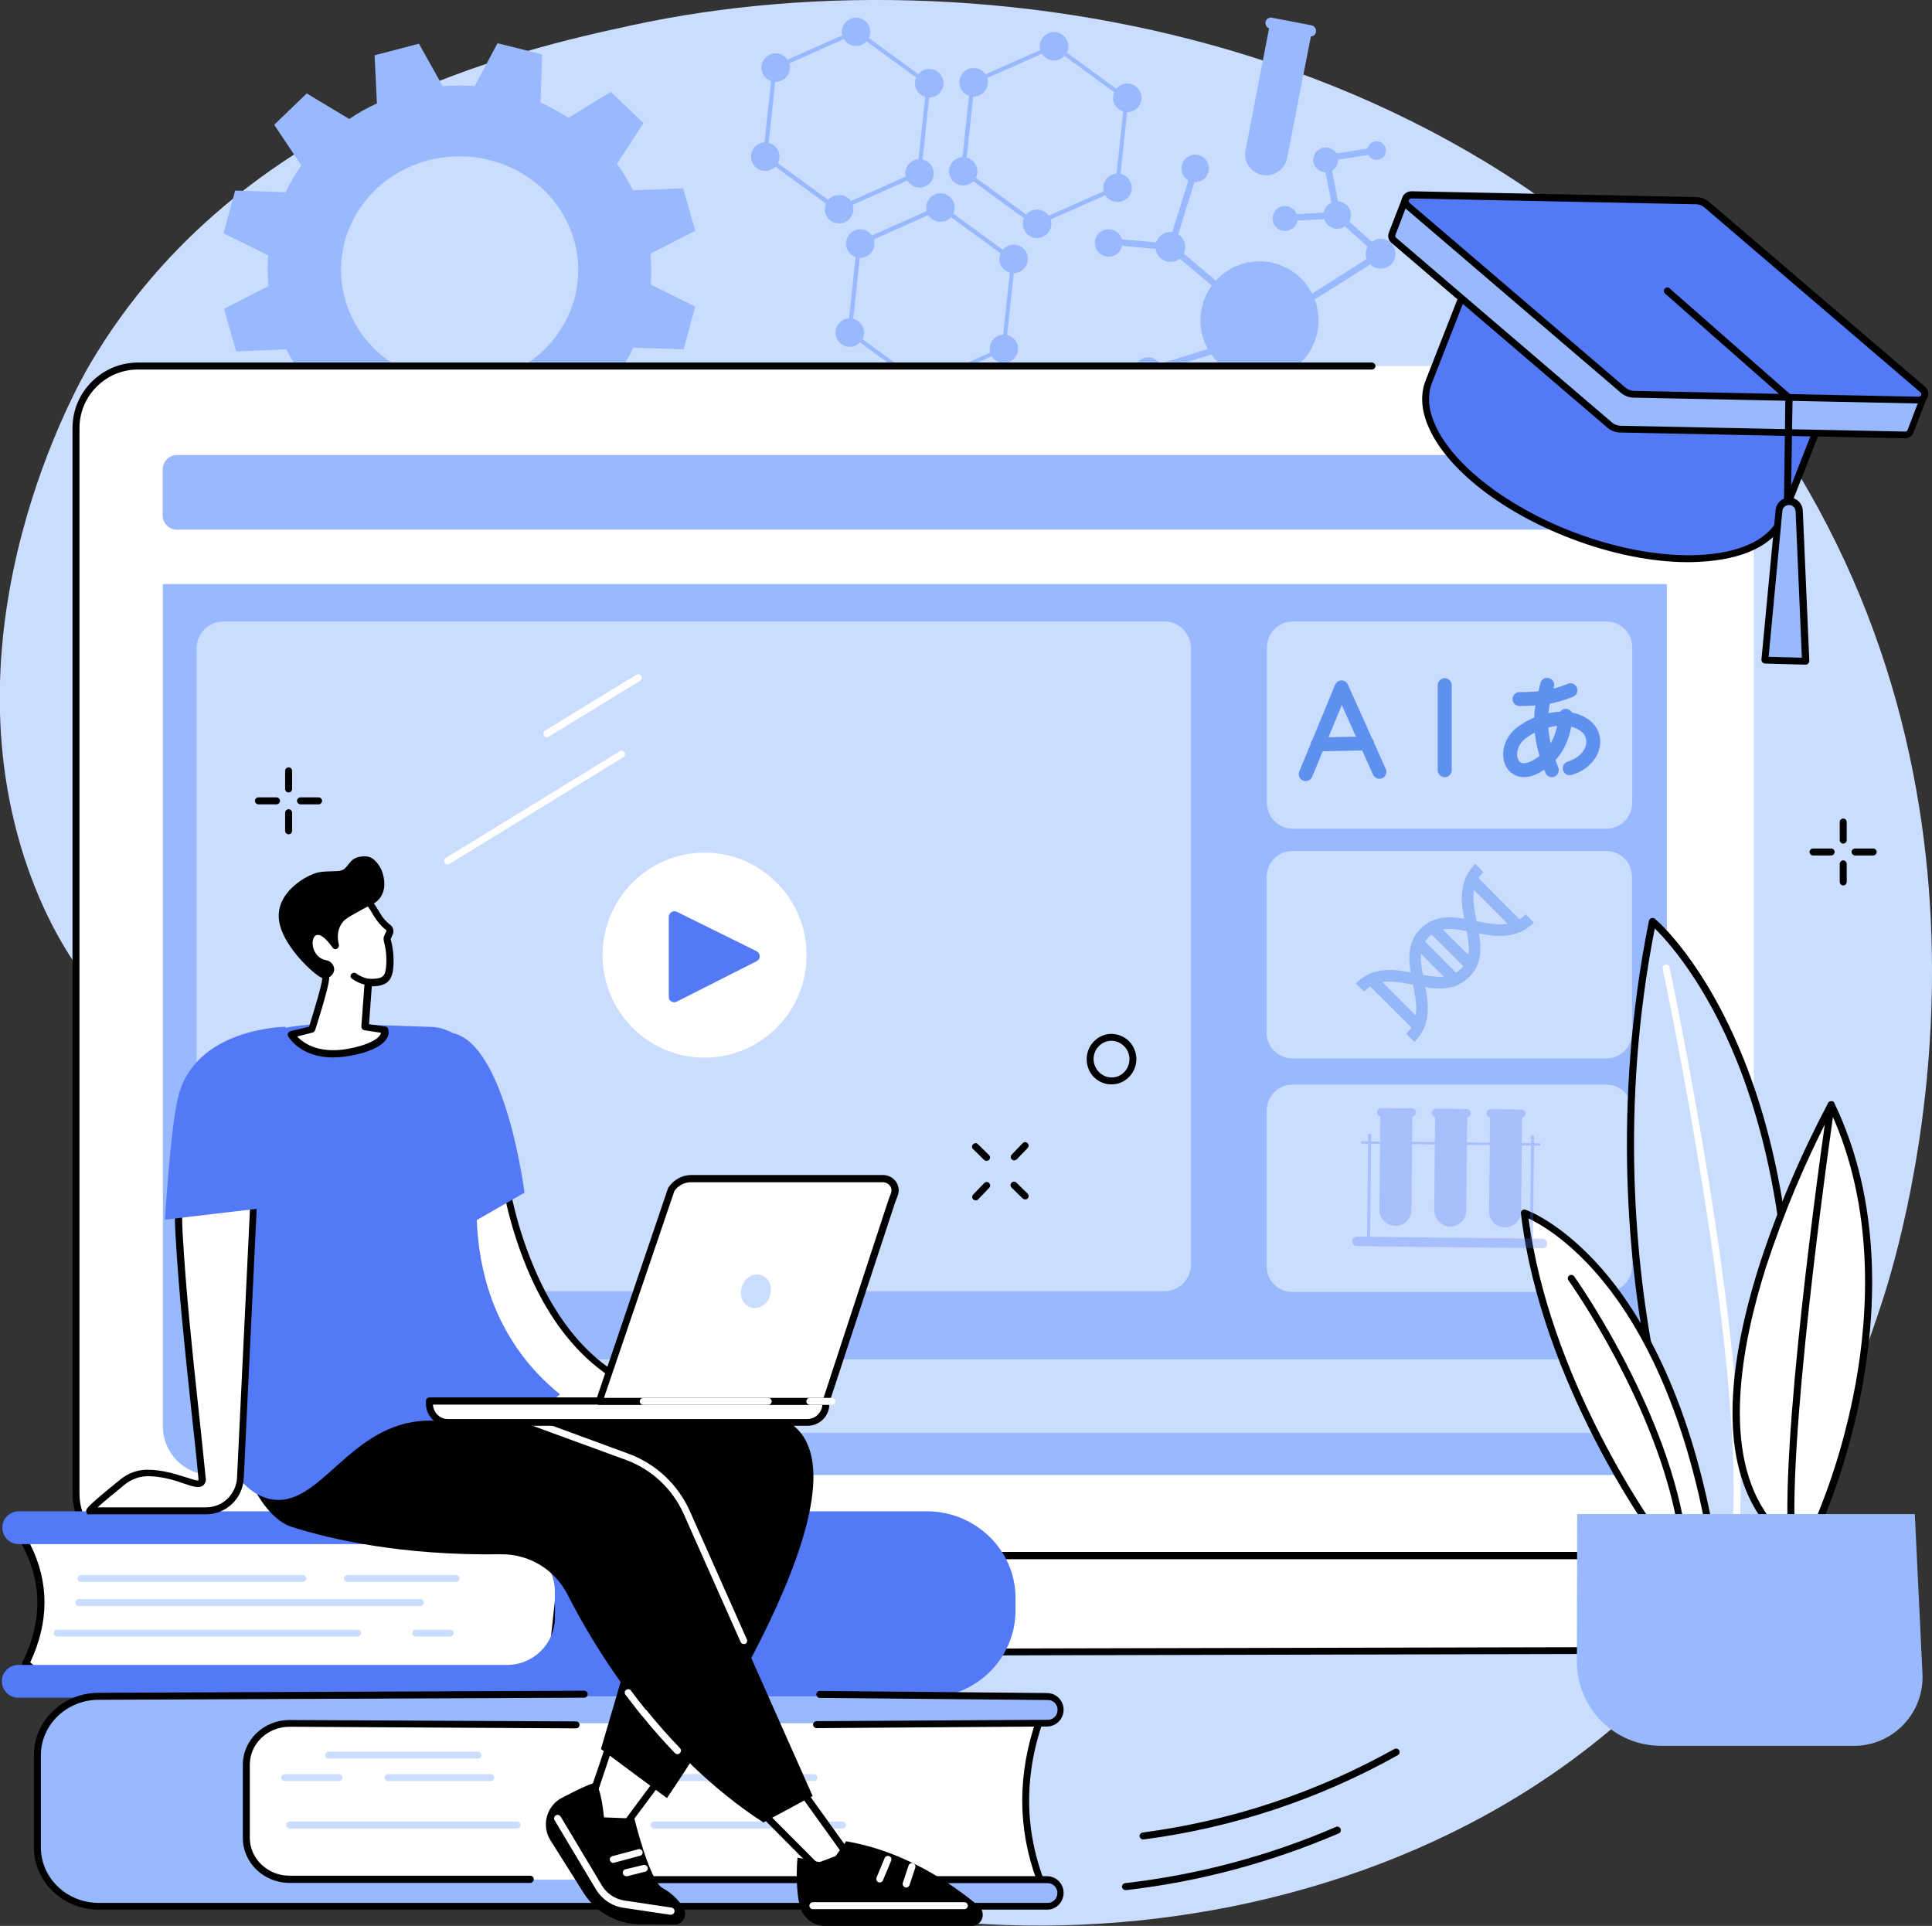 <svg xmlns="http://www.w3.org/2000/svg" xmlns:xlink="http://www.w3.org/1999/xlink" id="&#x56FE;&#x5C42;_1" x="0px" y="0px" viewBox="0 0 831.4 828.7" style="enable-background:new 0 0 831.4 828.7;" xml:space="preserve"><rect x="0" y="0" width="831.4" height="828.7" fill="#333333" stroke="none"/><style type="text/css">	.st0{fill:#CADDFF;}	.st1{fill:#99B9FF;}	.st2{fill:#FFFFFF;}	.st3{fill:#5479F7;}	.st4{opacity:0.8;}	.st5{fill:none;stroke:#437EEB;stroke-width:6;stroke-linecap:round;stroke-linejoin:round;stroke-miterlimit:13.333;}	.st6{fill:none;stroke:#437EEB;stroke-width:6;stroke-linecap:round;stroke-linejoin:round;}	.st7{opacity:0.4;}	.st8{fill:none;stroke:#437EEB;stroke-width:5;stroke-miterlimit:10;}	.st9{opacity:0.3;}</style><g id="&#x56FE;&#x5C42;_2_1_">	<g id="Illustration">		<g id="Online_education_platform">			<path class="st0" d="M39,156.2C103.3,47.5,225.6,20.9,271.8,10.9C428.8-23.2,661.2,17.8,773.4,203C871.8,365.5,817,539.2,809,563    c-13.3,39.9-46.7,135.7-141.2,200.5c-147.2,101-371.5,78.3-448.3-25.9c-36.1-49-6.9-71.5-48.9-158.1    c-56.2-115.9-126-113.1-158.6-205.9C-24.6,268.8,33,166.2,39,156.2z"></path>			<g>				<path class="st1" d="M596.4,109.5L576,91.2L553,92.4c-0.8,0-1.4,0.7-1.3,1.5s0.7,1.4,1.5,1.3L575,94l16.8,15.1l-31.2,19.8     c-0.6,0.4-0.8,1.3-0.4,1.9c0.4,0.6,1.3,0.8,1.9,0.4l0,0L596.4,109.5z"></path>				<path class="st1" d="M576.7,93.3c0.2-0.3,0.3-0.7,0.2-1l-4.5-23.1l20.3-3.1c0.8-0.1,1.3-0.7,1.3-1.5s-0.7-1.3-1.5-1.3     c-0.1,0-0.1,0-0.2,0L569,67l5.1,25.9c0.1,0.8,0.9,1.2,1.6,1.1c0,0,0,0,0,0C576.2,93.9,576.5,93.7,576.7,93.3z"></path>				<path class="st1" d="M525.1,151.1c0.4-0.7,0.2-1.5-0.5-1.9c-0.3-0.2-0.8-0.3-1.1-0.2l-29.8,9.3c-0.7,0.2-1.1,1-0.9,1.7     c0.2,0.7,1,1.1,1.7,0.9l29.8-9.3C524.7,151.6,524.9,151.3,525.1,151.1z"></path>				<path class="st1" d="M527.4,125.8c0.4-0.6,0.3-1.4-0.3-1.8l-22.7-19.1l-27.1-2.4c-0.8,0-1.4,0.6-1.4,1.4c0,0.7,0.5,1.3,1.2,1.4     l26.2,2.3l22,18.5c0.6,0.5,1.4,0.5,1.9-0.1c0,0,0,0,0.1-0.1L527.4,125.8z"></path>				<path class="st1" d="M505,107c0.1-0.1,0.1-0.2,0.2-0.3l10.5-33.8c0.2-0.8-0.3-1.5-1-1.7c-0.7-0.2-1.4,0.2-1.6,0.9l-10.5,33.8     c-0.2,0.7,0.2,1.5,0.9,1.7C504.1,107.8,504.7,107.6,505,107z"></path>									<ellipse transform="matrix(4.993762e-02 -0.999 0.999 4.993762e-02 377.077 672.43)" class="st1" cx="542" cy="138" rx="25.4" ry="25.4"></ellipse>				<path class="st1" d="M595.6,102.9c-3.4-0.8-6.9,1.3-7.7,4.8c-0.8,3.4,1.3,6.9,4.8,7.7c3.4,0.8,6.9-1.3,7.7-4.8     C601.1,107.1,599,103.6,595.6,102.9C595.6,102.9,595.6,102.9,595.6,102.9z"></path>				<path class="st1" d="M505.1,100c-3.4-0.8-6.9,1.3-7.7,4.8c-0.8,3.4,1.3,6.9,4.8,7.7s6.9-1.3,7.7-4.8c0,0,0,0,0,0     C510.6,104.2,508.5,100.8,505.1,100z"></path>				<path class="st1" d="M495.4,153.9c-3.2-0.7-6.4,1.3-7.1,4.4c-0.7,3.2,1.3,6.4,4.4,7.1c3.2,0.7,6.4-1.2,7.1-4.4     C500.6,157.8,498.6,154.6,495.4,153.9C495.5,153.9,495.4,153.9,495.4,153.9z"></path>				<path class="st1" d="M478.4,98.8c-3.2-0.7-6.4,1.3-7.1,4.4c-0.7,3.2,1.3,6.4,4.4,7.1c3.2,0.7,6.4-1.2,7.1-4.4     C483.6,102.7,481.6,99.5,478.4,98.8C478.4,98.8,478.4,98.8,478.4,98.8z"></path>				<path class="st1" d="M515.7,66.7c-3.2-0.7-6.4,1.2-7.1,4.4s1.2,6.4,4.4,7.1s6.4-1.2,7.1-4.4c0,0,0,0,0,0     C520.8,70.6,518.8,67.4,515.7,66.7z"></path>				<path class="st1" d="M576.8,86.8c-3.2-0.7-6.4,1.3-7.1,4.4c-0.7,3.2,1.3,6.4,4.4,7.1c3.2,0.7,6.4-1.2,7.1-4.4     C582,90.7,580,87.6,576.8,86.8C576.9,86.8,576.8,86.8,576.8,86.8z"></path>				<path class="st1" d="M554.2,88.8c-2.9-0.7-5.8,1.1-6.4,4c-0.7,2.9,1.1,5.8,4,6.4c2.9,0.7,5.8-1.1,6.4-4c0,0,0,0,0,0     C558.9,92.4,557.1,89.5,554.2,88.8C554.2,88.8,554.2,88.8,554.2,88.8z"></path>				<path class="st1" d="M571.7,63.6c-2.9-0.7-5.7,1.1-6.4,4c-0.7,2.9,1.1,5.7,4,6.4c2.9,0.7,5.7-1.1,6.4-4     C576.4,67.1,574.6,64.2,571.7,63.6C571.7,63.6,571.7,63.6,571.7,63.6z"></path>				<path class="st1" d="M593.3,60.9c-2.2-0.5-4.3,0.8-4.8,3c-0.5,2.2,0.8,4.3,3,4.8s4.3-0.8,4.8-3c0,0,0,0,0-0.1     C596.8,63.5,595.5,61.4,593.3,60.9z"></path>			</g>			<g>				<path class="st1" d="M368.9,104.1l-4.2,39.3l31.9,23.3l36.1-16l4.2-39.3L405,88.1L368.9,104.1z M431.1,149.5l-34.2,15.2     l-30.3-22.1l4-37.2l34.2-15.2l30.3,22.1L431.1,149.5z"></path>				<path class="st1" d="M363.2,137.5c-3.1,1.4-4.5,5-3.1,8.1c1.4,3.1,5,4.5,8.1,3.1s4.5-5,3.1-8.1c0,0,0,0,0,0     C369.9,137.5,366.2,136.1,363.2,137.5z"></path>				<path class="st1" d="M433.7,105.8c-3.1,1.4-4.5,5-3.1,8.1c1.4,3.1,5,4.5,8.1,3.1c3.1-1.4,4.5-5,3.1-8.1l0,0     C440.4,105.8,436.8,104.4,433.7,105.8C433.7,105.8,433.7,105.8,433.7,105.8z"></path>				<circle class="st1" cx="432" cy="150.1" r="6.1"></circle>				<path class="st1" d="M395,160.1c-3.1,1.4-4.5,5-3.1,8.1c1.4,3.1,5,4.5,8.1,3.1c3.1-1.4,4.5-5,3.1-8.1c0,0,0,0,0,0     C401.7,160.1,398,158.7,395,160.1z"></path>				<path class="st1" d="M367.7,99.2c-3.1,1.4-4.5,5-3.1,8.1c1.4,3.1,5,4.5,8.1,3.1c3.1-1.4,4.5-5,3.1-8.1c0,0,0,0,0,0     C374.3,99.2,370.7,97.8,367.7,99.2z"></path>				<path class="st1" d="M402.2,83.7c-3.1,1.4-4.5,5-3.1,8.1c1.4,3.1,5,4.5,8.1,3.1c3.1-1.4,4.5-5,3.1-8.1l0,0     C408.9,83.7,405.3,82.3,402.2,83.7z"></path>				<path class="st1" d="M417.7,34.8l-4.2,39.3l31.9,23.3l36.1-16l4.2-39.3l-31.9-23.3L417.7,34.8z M479.9,80.1l-34.2,15.2     l-30.3-22.1l4-37.2l34.2-15.2l30.3,22.1L479.9,80.1z"></path>				<circle class="st1" cx="414.5" cy="73.7" r="6.1"></circle>				<path class="st1" d="M482.6,36.5c-3.1,1.4-4.5,5-3.1,8.1c1.4,3.1,5,4.5,8.1,3.1c3.1-1.4,4.5-5,3.1-8.1c0,0,0,0,0,0     C489.3,36.5,485.7,35.1,482.6,36.5z"></path>				<path class="st1" d="M478.4,75.2c-3.1,1.4-4.5,5-3.1,8.1c1.4,3.1,5,4.5,8.1,3.1c3.1-1.4,4.5-5,3.1-8.1c0,0,0,0,0,0     C485.1,75.2,481.5,73.8,478.4,75.2z"></path>				<path class="st1" d="M443.8,90.7c-3.1,1.4-4.5,5-3.1,8.1c1.4,3.1,5,4.5,8.1,3.1c3.1-1.4,4.5-5,3.1-8.1l0,0     C450.5,90.7,446.9,89.4,443.8,90.7C443.8,90.7,443.8,90.7,443.8,90.7z"></path>				<path class="st1" d="M416.5,29.8c-3.1,1.4-4.5,5-3.1,8.1c1.4,3.1,5,4.5,8.1,3.1s4.5-5,3.1-8.1l0,0     C423.2,29.8,419.6,28.5,416.5,29.8C416.5,29.8,416.5,29.8,416.5,29.8z"></path>				<path class="st1" d="M451.1,14.3c-3.1,1.4-4.5,5-3.1,8.1s5,4.5,8.1,3.1c3.1-1.4,4.5-5,3.1-8.1c0,0,0,0,0,0     C457.8,14.3,454.2,13,451.1,14.3z"></path>				<path class="st1" d="M332.5,28.5l-4.2,39.3l31.9,23.3l36.1-16l4.2-39.3l-31.9-23.3L332.5,28.5z M394.7,73.8L360.5,89l-30.3-22.1     l4-37.2l34.2-15.2l30.3,22.1L394.7,73.8z"></path>				<path class="st1" d="M326.8,61.8c-3.1,1.4-4.5,5-3.1,8.1s5,4.5,8.1,3.1c3.1-1.4,4.5-5,3.1-8.1l0,0     C333.5,61.8,329.9,60.4,326.8,61.8z"></path>				<path class="st1" d="M397.4,30.2c-3.1,1.4-4.5,5-3.1,8.1c1.4,3.1,5,4.5,8.1,3.1c3.1-1.4,4.5-5,3.1-8.1c0,0,0,0,0,0     C404.1,30.2,400.5,28.8,397.4,30.2z"></path>				<circle class="st1" cx="395.7" cy="74.6" r="6.1"></circle>				<path class="st1" d="M358.6,84.4c-3.1,1.4-4.5,5-3.1,8.1s5,4.5,8.1,3.1c3.1-1.4,4.5-5,3.1-8.1l0,0     C365.4,84.4,361.7,83.1,358.6,84.4C358.7,84.4,358.7,84.4,358.6,84.4z"></path>				<path class="st1" d="M331.3,23.5c-3.1,1.4-4.5,5-3.1,8.1c1.4,3.1,5,4.5,8.1,3.1c3.1-1.4,4.5-5,3.1-8.1l0,0     C338,23.5,334.4,22.1,331.3,23.5C331.3,23.5,331.3,23.5,331.3,23.5z"></path>				<circle class="st1" cx="368.4" cy="13.7" r="6.1"></circle>			</g>			<path class="st1" d="M299.2,99.3L294,81l-21.6,0.9c-2-4-4.3-7.8-6.9-11.4l11.4-17.6l-14.1-13.4l-18.2,11.2    c-3.8-2.5-7.8-4.7-12-6.6l0.7-20.7l-19.2-4.8L204.3,37c-4.6-0.3-9.2-0.3-13.8,0.1l-10.2-18.3l-19.1,5l1,20.7    c-4.2,1.9-8.1,4.1-11.9,6.7l-18.3-11l-14,13.5l11.7,17.5c-2.6,3.6-4.9,7.5-6.8,11.5L101.2,82l-5,18.4l19.2,9.5    c-0.3,4.4-0.3,8.8,0.1,13.2l-19.1,9.8l5.2,18.3l21.6-0.9c2,4,4.3,7.8,6.9,11.4l-11.5,17.6l14.1,13.4l18.2-11.1    c3.8,2.5,7.8,4.7,12,6.6l-0.7,20.7l19.2,4.8l9.9-18.4c4.6,0.3,9.2,0.3,13.8-0.1l10.2,18.3l19.1-5l-1-20.7    c4.2-1.9,8.1-4.1,11.9-6.7l18.3,11l13.9-13.5l-11.7-17.5c2.6-3.6,4.9-7.5,6.8-11.5l21.6,0.7l5-18.4l-19.2-9.5    c0.4-4.4,0.3-8.8-0.1-13.2L299.2,99.3z M211.3,163.3c-27.2,7.1-55.2-8.2-62.7-34.2c-7.5-26.1,8.5-53,35.7-60.1    c27.2-7.1,55.2,8.2,62.7,34.2c0,0,0,0,0,0c7.5,26-8.5,52.9-35.6,60.1C211.3,163.3,211.3,163.3,211.3,163.3L211.3,163.3z"></path>			<path class="st2" d="M728,157.5H59.4c-14.8,0-26.7,12-26.7,26.7v458.4c0,14.8,12,26.7,26.7,26.7c0,0,0,0,0,0h681.1    c7.9,0,14.2-6.4,14.2-14.2V184.2C754.7,169.4,742.8,157.5,728,157.5C728,157.5,728,157.5,728,157.5z"></path>			<path class="st1" d="M76.1,195.8h635.1c3.3,0,6.1,2.7,6.1,6.1v19.9c0,3.3-2.7,6.1-6.1,6.1H76.1c-3.3,0-6.1-2.7-6.1-6.1v-19.9    C70.1,198.5,72.8,195.8,76.1,195.8z"></path>			<path class="st1" d="M70.1,251.3v362.5c0,11.5,9.4,20.9,20.9,20.9c0,0,0,0,0,0h605.4c11.5,0,20.9-9.4,20.9-20.9V251.3H70.1z"></path>			<path class="st2" d="M702.6,211.8c0,4.3-3.5,7.7-7.7,7.7c-4.3,0-7.7-3.5-7.7-7.7s3.5-7.7,7.7-7.7l0,0    C699.1,204.1,702.6,207.5,702.6,211.8C702.6,211.8,702.6,211.8,702.6,211.8z"></path>			<path class="st2" d="M805.1,669.3H33.4c-7.9-0.1-14.4,6.3-14.5,14.2c0,0,0,0,0,0v3.3c0.1,13.9,11.5,25,25.4,24.9c0,0,0,0,0,0    l759.1-1.7c14,0,16.3-9.4,16.3-23.1v-3.3C819.5,675.6,813.1,669.3,805.1,669.3C805.1,669.3,805.1,669.3,805.1,669.3z"></path>			<path d="M44.2,713.2c-14.8,0-26.9-11.8-26.9-26.4v-3.3c0.1-8.7,7.3-15.8,16-15.7h771.7c8.7-0.1,15.9,6.9,16,15.7v3.3    c0,11.9-1.4,24.6-17.8,24.6L44.2,713.2z M33.4,670.8c-7.1-0.1-12.9,5.6-13,12.7v3.3c0,12.9,10.7,23.4,23.9,23.4l759.1-1.7    c12.4,0,14.8-7.6,14.8-21.6v-3.3c-0.1-7.1-5.9-12.8-13-12.7H33.4z"></path>			<path class="st0" d="M96.1,267.4H501c6.3,0,11.5,5.1,11.5,11.5v265.2c0,6.3-5.1,11.5-11.5,11.5H96.1c-6.3,0-11.5-5.1-11.5-11.5    V278.9C84.6,272.6,89.8,267.4,96.1,267.4z"></path>			<path class="st0" d="M697.2,616.6H89.8c-2.9,0-5.2-2.3-5.2-5.2v-21.3c0-2.9,2.3-5.2,5.2-5.2h607.4c2.9,0,5.2,2.3,5.2,5.2v21.3    C702.3,614.3,700,616.6,697.2,616.6z"></path>			<path class="st0" d="M556.1,366.2h135.2c6.1,0,11,4.9,11,11v67.2c0,6.1-4.9,11-11,11H556.1c-6.1,0-11-4.9-11-11v-67.2    C545.2,371.1,550.1,366.2,556.1,366.2z"></path>			<path class="st0" d="M556.1,466.7h135.2c6.1,0,11,4.9,11,11v67.2c0,6.1-4.9,11-11,11H556.1c-6.1,0-11-4.9-11-11v-67.2    C545.2,471.6,550.1,466.7,556.1,466.7z"></path>			<path class="st0" d="M556.4,267.4h134.8c6.2,0,11.2,5,11.2,11.2v66.8c0,6.2-5,11.2-11.2,11.2H556.4c-6.2,0-11.2-5-11.2-11.2    v-66.8C545.2,272.4,550.2,267.4,556.4,267.4z"></path>			<ellipse class="st2" cx="303.2" cy="411" rx="43.9" ry="44.1"></ellipse>			<path class="st3" d="M287.8,428.9v-34.4c0-1.3,1.1-2.4,2.4-2.4c0.4,0,0.7,0.1,1,0.2l34.4,17c1.2,0.6,1.6,2,1.1,3.2    c-0.2,0.5-0.6,0.8-1.1,1.1L291.2,431c-1.2,0.6-2.6,0.1-3.2-1C287.9,429.6,287.8,429.3,287.8,428.9z"></path>			<path d="M740.5,670.8H59.4c-15.6,0-28.2-12.6-28.2-28.2V184.2c0-15.6,12.7-28.2,28.2-28.2h531c0.8,0,1.5,0.7,1.5,1.5    s-0.7,1.5-1.5,1.5h-531c-13.9,0-25.2,11.3-25.2,25.2v458.4c0,13.9,11.3,25.2,25.2,25.2h681.1c0.8,0,1.5,0.7,1.5,1.5    S741.3,670.8,740.5,670.8L740.5,670.8z"></path>			<path class="st2" d="M11.2,715.8c8.3-17,9-34.1,0-51.5l6.5-7.8l225.6,5.8l-6.1,56.4l-219.9,2L11.2,715.8z"></path>			<path d="M17.2,722.3c-0.4,0-0.7-0.1-1-0.3l-6.1-5c-0.5-0.4-0.7-1.2-0.4-1.8c8.5-17.5,8.5-33.9,0-50.1c-0.3-0.5-0.2-1.2,0.2-1.7    l6.5-7.8c0.3-0.3,0.7-0.5,1.2-0.5l225.6,5.8c0.4,0,0.8,0.2,1.1,0.5c0.3,0.3,0.4,0.7,0.4,1.2l-6.1,56.4c-0.1,0.8-0.7,1.3-1.5,1.3    L17.2,722.3L17.2,722.3z M13,715.3l4.7,3.9l218-2l5.8-53.5L18.4,658l-5.4,6.5C21.2,680.8,21.2,697.9,13,715.3z"></path>			<path class="st3" d="M398.8,650.3H8.1c-3.9,0-7.1,3.1-7.1,7s3.1,7.1,7,7.1c0,0,0,0,0,0H218c11.3-0.1,20.7,9,20.8,20.3    c0,0,0,0,0,0v11.4c-0.1,11.3-9.4,20.4-20.8,20.3H8.1c-3.9-0.1-7.2,2.9-7.3,6.8s2.9,7.2,6.8,7.3c0.2,0,0.4,0,0.5,0h390.6    c21.2,0,38.3-16.8,38.3-37.5v-5.3C437.1,667.1,419.9,650.3,398.8,650.3z"></path>			<path class="st0" d="M196.3,680.7h-46.8c-0.8,0-1.5-0.7-1.5-1.5s0.7-1.5,1.5-1.5h46.8c0.8,0,1.5,0.7,1.5,1.5    S197.1,680.7,196.3,680.7z"></path>			<path class="st0" d="M130.3,680.7H34.9c-0.8,0-1.5-0.7-1.5-1.5s0.7-1.5,1.5-1.5h95.4c0.8,0,1.5,0.7,1.5,1.5    S131.1,680.7,130.3,680.7z"></path>			<path class="st0" d="M180.8,691.1H33.9c-0.8,0-1.5-0.7-1.5-1.5s0.7-1.5,1.5-1.5h147c0.8,0,1.5,0.7,1.5,1.5    S181.7,691.1,180.8,691.1L180.8,691.1z"></path>			<path class="st0" d="M193.7,704.2h-14.8c-0.8,0-1.5-0.7-1.5-1.5s0.7-1.5,1.5-1.5h14.8c0.8,0,1.5,0.7,1.5,1.5    S194.5,704.2,193.7,704.2z"></path>			<path class="st0" d="M153.9,704.2H24.6c-0.8,0-1.5-0.7-1.5-1.5s0.7-1.5,1.5-1.5h129.3c0.8,0,1.5,0.7,1.5,1.5    S154.7,704.2,153.9,704.2z"></path>			<path class="st2" d="M448.4,810.8H87.1v-73h361.2C439.2,762.5,438.9,786.8,448.4,810.8z"></path>			<path d="M448.4,812.3H87.1c-0.8,0-1.5-0.7-1.5-1.5v-73c0-0.8,0.7-1.5,1.5-1.5h361.2c0.8,0,1.5,0.7,1.5,1.5c0,0.2,0,0.3-0.1,0.5    c-9.1,24.5-9.1,48.7,0,71.9c0.3,0.8-0.1,1.6-0.9,1.9C448.7,812.2,448.6,812.2,448.4,812.3L448.4,812.3z M88.6,809.3h357.6    c-8.4-22.6-8.4-46.2,0-70H88.6L88.6,809.3z"></path>			<path class="st1" d="M124.6,741.5h325.9c3.2,0.1,5.9-2.5,6-5.8l0,0c-0.1-3.2-2.8-5.8-6-5.8h-408c-14.6,0-26.4,11.3-26.4,25.3V795    c0,14,11.8,25.3,26.4,25.3h408c3.2,0.2,5.9-2.2,6.1-5.4c0.2-3.2-2.2-5.9-5.4-6.1c-0.2,0-0.5,0-0.7,0H124.6    c-10.3,0-18.6-8-18.6-17.8v-31.6C106,749.5,114.3,741.5,124.6,741.5z"></path>			<path d="M330.7,743h-58.4c-0.8,0-1.5-0.7-1.5-1.5s0.7-1.5,1.5-1.5h58.4c0.8,0,1.5,0.7,1.5,1.5S331.5,743,330.7,743z"></path>			<path d="M228.2,810.2H124.6c-11.1,0-20.1-8.7-20.1-19.3v-31.5c0-10.7,9-19.3,20.1-19.3l123.3,0.6c0.8,0,1.5,0.7,1.5,1.5    s-0.7,1.5-1.5,1.5l0,0L124.6,743c-9.4,0-17.1,7.3-17.1,16.3v31.5c0,9,7.7,16.3,17.1,16.3h103.6c0.8,0,1.5,0.7,1.5,1.5    S229,810.2,228.2,810.2L228.2,810.2z"></path>			<path d="M450.5,821.7h-408c-15.4,0-27.9-12-27.9-26.8v-39.7c0-14.8,12.5-26.8,27.9-26.8l208.9-0.9l0,0c0.8,0,1.5,0.7,1.5,1.5    s-0.7,1.5-1.5,1.5l-208.9,0.9c-13.7,0-24.9,10.7-24.9,23.8V795c0,13.1,11.2,23.8,24.9,23.8h408c2.3,0.2,4.4-1.6,4.5-4    c0.2-2.3-1.6-4.4-4-4.5c-0.2,0-0.4,0-0.6,0H263.1c-0.8,0-1.5-0.7-1.5-1.5s0.7-1.5,1.5-1.5h187.4c4,0,7.2,3.2,7.2,7.2    S454.5,821.8,450.5,821.7L450.5,821.7L450.5,821.7z"></path>			<path d="M351.4,743.6c-0.8,0-1.5-0.7-1.5-1.5s0.7-1.5,1.5-1.5l99.2-0.6c2.3,0.2,4.4-1.6,4.5-4c0.2-2.3-1.6-4.4-4-4.5    c-0.2,0-0.4,0-0.6,0l-97.7-0.9c-0.8,0-1.5-0.7-1.5-1.5s0.7-1.5,1.5-1.5l0,0l97.7,0.9c4,0,7.2,3.2,7.2,7.2s-3.2,7.2-7.2,7.2    L351.4,743.6L351.4,743.6z"></path>			<path class="st0" d="M205.7,756.7h-64.3c-0.8,0-1.5-0.7-1.5-1.5s0.7-1.5,1.5-1.5h64.3c0.8,0,1.5,0.7,1.5,1.5    S206.5,756.7,205.7,756.7z"></path>			<path class="st0" d="M350.2,766.4h-66.1c-0.8,0-1.5-0.7-1.5-1.5s0.7-1.5,1.5-1.5h66.1c0.8,0,1.5,0.7,1.5,1.5    S351.1,766.4,350.2,766.4z"></path>			<path class="st0" d="M211.1,766.4H167c-0.8,0-1.5-0.7-1.5-1.5s0.7-1.5,1.5-1.5h44.2c0.8,0,1.5,0.7,1.5,1.5S212,766.4,211.1,766.4    L211.1,766.4z"></path>			<path class="st0" d="M145.9,766.4h-23.4c-0.8,0-1.5-0.7-1.5-1.5s0.7-1.5,1.5-1.5h23.4c0.8,0,1.5,0.7,1.5,1.5    S146.8,766.4,145.9,766.4z"></path>			<path class="st0" d="M362.6,786.8h-81.1c-0.8,0-1.5-0.7-1.5-1.5s0.7-1.5,1.5-1.5h81.1c0.8,0,1.5,0.7,1.5,1.5    S363.4,786.8,362.6,786.8L362.6,786.8z"></path>			<path class="st0" d="M222.5,786.8h-97.8c-0.8,0-1.5-0.7-1.5-1.5s0.7-1.5,1.5-1.5h97.8c0.8,0,1.5,0.7,1.5,1.5    S223.3,786.8,222.5,786.8z"></path>			<path class="st1" d="M267.1,786.8H261c-0.8,0-1.5-0.7-1.5-1.5s0.7-1.5,1.5-1.5h6.1c0.8,0,1.5,0.7,1.5,1.5    S267.9,786.8,267.1,786.8L267.1,786.8z"></path>			<path class="st2" d="M250.3,784.2c1.9-2,13.1-36.7,13.1-36.7l22.1,15.8l-24.2,32.5L250.3,784.2z"></path>			<path d="M261.3,797.2c-0.4,0-0.8-0.2-1.1-0.5l-11-11.6c-0.5-0.6-0.5-1.5,0-2.1c1.3-1.7,7.5-19.9,12.8-36.1c0.1-0.5,0.5-0.8,1-1    c0.5-0.2,1-0.1,1.4,0.2l22.1,15.8c0.3,0.2,0.6,0.6,0.6,1c0.1,0.4,0,0.8-0.3,1.1l-24.2,32.5C262.3,797,261.8,797.2,261.3,797.2    L261.3,797.2z M252.2,784l9,9.5l22.2-29.9l-19.2-13.7C261,760,254.8,778.7,252.2,784z"></path>			<path d="M290.1,828.1l-14.7-0.1c-9.7-0.1-18.7-5-24-13.1l-14.5-23c-3.8-6-2-14,4-17.8c0.3-0.2,0.6-0.3,0.9-0.5    c6.1-3.2,12.4-6.3,13.9-6.2c3,0.3,4.2,14.6,4.2,14.6l13.1,0.5c0,0,6.5,26.9,12.1,29.9c3.7,2,6.8,4.9,9,8.5    c1.4,2.2,0.8,5.1-1.3,6.5C292,827.9,291.1,828.1,290.1,828.1z"></path>			<path class="st2" d="M288.6,823.9h-0.2l-20.1-3c-5-0.7-9.3-3.7-11.9-8l-17.7-29.6c-0.5-0.7-0.3-1.6,0.4-2.1s1.6-0.3,2.1,0.4    c0,0,0.1,0.1,0.1,0.1l17.7,29.6c2.1,3.5,5.7,5.9,9.8,6.5l20.1,3c0.8,0.1,1.4,0.8,1.4,1.6C290.2,823.3,289.4,823.9,288.6,823.9    L288.6,823.9z"></path>			<path class="st2" d="M263.9,801.6c-0.8,0-1.5-0.7-1.5-1.5c0-0.7,0.4-1.2,1.1-1.4l11.2-3c0.8-0.2,1.6,0.3,1.8,1.1    c0.2,0.8-0.3,1.5-1,1.7l-11.2,3C264.1,801.6,264,801.6,263.9,801.6z"></path>			<path class="st2" d="M269.7,807.3c-0.8,0.1-1.6-0.5-1.7-1.3c-0.1-0.8,0.5-1.6,1.3-1.7l7.5-1.8c0.8-0.2,1.6,0.2,1.9,1    c0.2,0.8-0.2,1.6-1,1.9c-0.1,0-0.1,0-0.2,0l-7.5,1.9C269.9,807.3,269.8,807.3,269.7,807.3z"></path>			<polygon class="st2" points="325.6,777.5 351.3,803.3 364.9,798.3 341.2,765.4    "></polygon>			<path d="M351.3,804.8c-0.4,0-0.8-0.2-1.1-0.4l-25.6-25.8c-0.3-0.3-0.5-0.7-0.4-1.2c0-0.4,0.2-0.8,0.6-1.1l15.6-12.2    c0.3-0.3,0.7-0.4,1.1-0.3c0.4,0.1,0.8,0.3,1,0.6l23.6,32.9c0.3,0.4,0.4,0.9,0.2,1.3c-0.1,0.5-0.5,0.8-0.9,1l-13.6,5    C351.6,804.8,351.5,804.8,351.3,804.8z M327.9,777.7l23.8,23.9l10.8-4l-21.6-30.1L327.9,777.7z"></path>			<path d="M343.2,799.3c0,0-1.2,11,0.9,20.6c1.2,5.1,5.7,8.8,11,8.8h63c2.7,0,4.8-2.1,4.8-4.8c0-1.4-0.6-2.8-1.7-3.7    c-11.2-9.4-31.8-23.7-57.1-27.9l-7,9.9L343.2,799.3z"></path>			<path class="st2" d="M415,821.5h-65.2c-0.8,0-1.5-0.7-1.5-1.5s0.7-1.5,1.5-1.5H415c0.8,0,1.5,0.7,1.5,1.5S415.8,821.5,415,821.5z    "></path>			<path class="st2" d="M378.6,810c-0.8,0-1.5-0.6-1.5-1.5c0-0.2,0-0.4,0.1-0.6l3.5-8.4c0.3-0.8,1.2-1.1,2-0.8c0,0,0,0,0,0    c0.8,0.3,1.1,1.2,0.8,1.9c0,0,0,0,0,0L380,809C379.8,809.6,379.3,810,378.6,810z"></path>			<path class="st2" d="M390,812.2c-0.2,0-0.3,0-0.5-0.1c-0.8-0.3-1.2-1.1-1-1.9c0,0,0,0,0,0l2.5-7.5c0.3-0.8,1.1-1.2,1.9-1    c0.8,0.3,1.2,1.1,1,1.9l-2.5,7.5C391.2,811.7,390.6,812.2,390,812.2z"></path>			<path d="M190,597.4c0,0,117.1-13.6,152,16.5s-55,159.8-55,159.8l-28.4-21.1l26.9-91.6l-108.3-30.8L190,597.4z"></path>			<path d="M125.5,657c17,5.4,47.5,12.4,90,11.8c12.1-0.2,23.2,6.5,28.7,17.3c12.6,24.7,39.9,69.2,84.3,98.1l21.2-11.4l-54.2-121.9    c-4.9-11.1-14.2-19.8-25.6-24l-107.3-39.3c0,0-33.3-9.3-49.6,20.4c-2.9,5.3-8.3-4.2-9.6,0.1C99,622.7,110.9,652.4,125.5,657z"></path>			<path class="st2" d="M320.1,707.4c-0.6,0-1.1-0.3-1.4-0.9l-24.5-55.1c-4.8-10.7-13.7-19.1-24.8-23.2l-51.4-18.8    c-0.8-0.3-1.1-1.2-0.8-2c0.3-0.7,1.1-1,1.8-0.8l51.4,18.9c11.8,4.3,21.4,13.3,26.5,24.8l24.5,55.1c0.3,0.8,0,1.7-0.8,2    c0,0,0,0,0,0C320.5,707.4,320.3,707.4,320.1,707.4z"></path>			<path class="st2" d="M291.5,754.8c-0.4,0-0.8-0.2-1.1-0.5c-4.9-5.1-9.8-10.6-14.4-16.4c-0.5-0.6-0.4-1.6,0.2-2.1    c0.6-0.5,1.6-0.4,2.1,0.2c4.6,5.7,9.4,11.1,14.3,16.2c0.6,0.6,0.6,1.5,0,2.1C292.3,754.6,291.9,754.8,291.5,754.8L291.5,754.8z"></path>			<path class="st2" d="M277.2,738.5c-0.5,0-0.9-0.2-1.2-0.5c-2.3-2.8-4.5-5.8-6.8-8.7c-0.5-0.6-0.5-1.6,0.2-2.1    c0.6-0.5,1.6-0.5,2.1,0.2c0,0,0.1,0.1,0.1,0.2c2.2,2.9,4.4,5.8,6.7,8.6c0.5,0.6,0.4,1.6-0.2,2.1c0,0,0,0,0,0    C277.9,738.4,277.5,738.5,277.2,738.5z"></path>			<path class="st2" d="M216.6,502.8c0,0,10.3,93.5,79.5,99.7l-79.5,1.1c0,0-29.4-59.6-30.6-82.9S216.6,502.8,216.6,502.8z"></path>			<path d="M216.6,605c-0.6,0-1.1-0.3-1.4-0.8c-1.2-2.4-29.6-60.2-30.8-83.4c-0.3-6.1,1.5-10.9,5.3-14.3c9.1-8.1,26.3-5.4,27.1-5.2    c0.7,0.1,1.2,0.6,1.2,1.3c2.3,16.3,6.9,32.2,13.7,47.1c14.6,31.5,36.3,48.7,64.4,51.2c0.8,0,1.5,0.7,1.4,1.6s-0.7,1.5-1.6,1.4    L216.6,605L216.6,605z M209.3,503.8c-5.5,0-12.9,0.9-17.5,5c-3.1,2.8-4.6,6.8-4.3,11.9c1.1,21.2,26.5,74.1,30.1,81.4l63.8-0.9    c-22.1-6.6-40-23.7-52.3-50.2c-6.8-14.9-11.4-30.7-13.8-46.8C213.3,503.9,211.3,503.8,209.3,503.8z"></path>			<path class="st3" d="M118.2,443.3c13.4-3.2,19-3.2,67.8-1.4c11.9,0.4,26.1,15.4,27.5,27.2c-3.8,11.4-21.3,67.5,9.2,111.3    c5.1,7.4,11.3,13.9,18.3,19.6c-6.2,5.1-13.4,8.9-21.1,11.3c-15.7,4.7-23.7-0.4-36.3,0c-33.6,1-45.8,38.4-67.5,33.7    c-5.8-1.3-13.5-5.8-20.7-20.9c-4.6-14.3-7.9-29-9.7-44c-5.5-45.2,3.5-82.8,11.5-106.4C99.6,466.3,102.3,447,118.2,443.3z"></path>			<path class="st3" d="M225.7,513.2c0,0-7.9-63.2-30.6-68.6l5.2,83.2L225.7,513.2z"></path>			<path class="st2" d="M76.8,510.9c-0.2,7.5-0.1,14.4,0.2,20c2,36,6.8,73.8,9.8,105.1c0.6,6.6-9.9-2.2-23.5-2.2    c-3.9,0-7.7,1.4-10.7,3.9c-5.5,4.5-15.1,12.4-14,12.4h50c7.9,0,14.4-6.2,14.8-14.1l6.7-139.4L76.8,510.9z"></path>			<path d="M88.7,651.6H37.6l-0.4-1c-0.4-1.2-0.6-1.7,14.6-14c3.3-2.7,7.4-4.2,11.6-4.2c6.4,0,12.2,1.9,16.4,3.2    c2.2,0.7,4.8,1.6,5.6,1.4c0-0.3,0-0.5,0-0.8c-0.9-9.7-2-19.8-3.2-30.6c-2.6-24.4-5.3-49.7-6.7-74.6c-0.3-5.4-0.4-12.1-0.2-20.1    v-1l36.4-15.7L104.9,636C104.5,644.7,97.4,651.6,88.7,651.6z M42,648.6h46.7c7.1,0,12.9-5.6,13.3-12.7l6.6-137l-30.2,13    c-0.1,7.4-0.1,13.8,0.2,18.9c1.4,24.8,4.1,50,6.7,74.4c1.2,10.8,2.2,20.9,3.2,30.6c0.3,1.3-0.2,2.6-1.1,3.4    c-1.7,1.3-4.4,0.5-8.4-0.9s-9.5-3.1-15.4-3.1c-3.6,0-7,1.3-9.8,3.5C47.3,644,43.8,646.9,42,648.6L42,648.6z"></path>			<path class="st2" d="M110.2,496.4c-10.4,4.4-22.6,9.6-33.3,14.2c0,0.1,0,0.3,0,0.4l33.3-14.4V496.4z"></path>			<path d="M75.3,513.2l0.1-3.7l0.9-0.4c9.2-4,20.5-8.7,33.3-14.2l2.2-0.9l-0.2,3.5L75.3,513.2z"></path>			<path class="st3" d="M71,524.8c0,0,2.2-37.6,5.5-52.1c6.8-30.5,46.4-30.9,46.4-30.9l-6.9,77.7L71,524.8z"></path>			<path class="st2" d="M157,441.9l1.3-19c0.9-0.1,1.5-0.1,1.7-0.1c5.3-0.1,7-1.8,7.5-6.1c0.4-4,0.1-8-0.9-11.8    c-0.1-0.5-0.1-1.1,0.1-1.6l0.9-2.1c0.2-0.7-0.1-1.4-0.6-1.9l-0.5-0.4c-1.7-1.4-3.2-3.2-4.3-5.1c-1.1-1.8-2.9-5.1-4.1-5.7    c-3.5-1.7-17.6-9.1-25.5,3.9c-6.2,10.1,3.9,23.9,7.6,28.5c0.9,1.1-6,22.6-6,22.6l-8.9,2.1c0,0,6.8,12.1,27.6,7.1    c14.8-3.6,12.4-9.1,12.4-9.1L157,441.9z"></path>			<path d="M143.3,455c-14,0-19.1-8.7-19.3-9.1c-0.4-0.7-0.1-1.6,0.6-2c0.1-0.1,0.3-0.1,0.4-0.2l8-1.9c2.8-8.9,5.6-18.6,5.7-20.8    c-4.6-5.8-13.8-19.5-7.4-29.9c5.6-9.1,14.6-10.6,27.1-4.6l0.4,0.2c1.4,0.7,2.7,2.8,4.3,5.5l0.5,0.8c1,1.8,2.4,3.4,4,4.7l0.5,0.4    c1,0.8,1.4,2.2,1.1,3.5c0,0.1,0,0.1-0.1,0.2l-0.9,2.1c-0.1,0.2-0.1,0.4,0,0.6c1.1,4,1.4,8.2,1,12.4c-0.6,5.3-3.1,7.4-8.9,7.5    h-0.3l-1.2,16.3l7,1c0.5,0.1,1,0.4,1.2,0.9c0.4,1.3,0.3,2.7-0.3,3.8c-1.6,3.1-6,5.6-13.1,7.3C150.1,454.5,146.7,455,143.3,455z     M127.9,446c2.7,2.9,9.9,8.3,24.7,4.7c8-1.9,10.4-4.3,11.1-5.6c0.1-0.2,0.2-0.5,0.3-0.7l-7.2-1.1c-0.8-0.1-1.3-0.8-1.3-1.6    l1.4-19c0-0.7,0.6-1.3,1.4-1.4c0.9-0.1,1.6-0.1,1.8-0.1c4.7-0.1,5.6-1.3,6-4.8c0.4-3.8,0.1-7.6-0.9-11.3    c-0.2-0.9-0.2-1.8,0.2-2.6l0.9-2c0-0.1,0-0.2-0.1-0.3l-0.5-0.4c-1.9-1.5-3.4-3.4-4.7-5.5l-0.5-0.8c-0.7-1.2-2.3-3.9-3-4.3    l-0.4-0.2c-4-2-16.3-7.9-23.2,3.5c-5.5,9,3.4,21.7,7.4,26.8c0.6,0.7,1.4,1.7-5.7,24c-0.2,0.5-0.6,0.9-1.1,1L127.9,446z"></path>			<path d="M136.9,375.4c3.8-0.8,8.2-0.2,10.1-0.9c3-1.1,3.1-4.7,7.2-5.7c5-1.2,7.1,0.9,9.1,3.9c0.3,0.5,0.6,1.1,0.9,1.7    c3.2,8.5-0.8,12.6-2.6,13.9c0,0-11.3,5.8-13.2,7.5s-3.9,5.2-2.6,10.6c0.2,0.7-0.1,1.4-0.7,1.8l0,0c-0.7,0.4-1.6,0.2-2-0.5    c-1.5-2.1-4.7-6.2-7-5.3c-2.9,1.2-2,9.8,4.4,10.8c2,0.4,3.5,2.3,3.3,4.3c-0.3,1.7-1.6,3-3.2,3.4c-1.2,0.2-2.3-0.1-3.3-0.8    c-4.1-2.6-15.8-13.8-17.2-23.9C118.3,384.2,131.8,376.5,136.9,375.4z"></path>			<path d="M159.7,424.1L159.7,424.1c-3.1-0.2-6-1.3-8.4-3.1c-0.6-0.5-0.6-1.4,0-2c0.5-0.5,1.3-0.6,1.9-0.2c1.9,1.4,4.2,2.3,6.6,2.5    c0.8,0,1.4,0.6,1.4,1.4C161.2,423.5,160.6,424.1,159.7,424.1L159.7,424.1z"></path>			<path class="st2" d="M184.8,602.8h170.6l0,0v1.2c0,4.4-3.6,8-8,8H192.8c-4.4,0-8-3.6-8-8L184.8,602.8L184.8,602.8z"></path>			<path d="M347.5,613.5H192.8c-5.2,0-9.5-4.2-9.5-9.5v-1.2c0-0.8,0.7-1.5,1.5-1.5h170.6c0.8,0,1.5,0.7,1.5,1.5v1.2    C357,609.3,352.7,613.5,347.5,613.5z M186.3,604.4c0.2,3.4,3,6.2,6.4,6.2h154.7c3.4,0,6.3-2.7,6.5-6.2H186.3z"></path>			<path class="st2" d="M355.5,603h-97.6l31-91.3c1.9-2.9,5.1-4.6,8.6-4.6H380c2.8-0.1,5.2,2.2,5.2,5c0,0.6-0.1,1.2-0.3,1.8    c-0.5,1.3-1,2.5-1.4,3.8L355.5,603z"></path>			<path d="M355.5,604.5h-97.6c-0.5,0-0.9-0.2-1.2-0.6c-0.3-0.4-0.4-0.9-0.2-1.4l31-91.3c0-0.1,0.1-0.2,0.2-0.3    c2.2-3.3,5.9-5.3,9.8-5.3H380c2.2,0,4.3,1.1,5.6,2.9c1.2,1.8,1.5,4,0.7,6l-0.4,1.1c-0.4,0.9-0.7,1.8-1,2.7l-28,85.2    C356.7,604.1,356.1,604.5,355.5,604.5z M259.9,601.5h94.5l27.6-84.2c0.3-1,0.7-1.9,1-2.8l0.4-1c0.4-1.1,0.3-2.3-0.4-3.2    c-0.7-1-1.9-1.6-3.1-1.6h-82.5c-2.9,0-5.6,1.4-7.2,3.8L259.9,601.5z"></path>			<path class="st0" d="M319.2,553.8c-1.2,3.9,0.6,7.8,4,8.8s7-1.3,8.2-5.2s-0.6-7.8-4-8.8S320.4,550,319.2,553.8z"></path>			<path class="st2" d="M330.6,604.5h-53.8c-0.8,0-1.5-0.7-1.5-1.5s0.7-1.5,1.5-1.5h53.8c0.8,0,1.5,0.7,1.5,1.5    S331.4,604.5,330.6,604.5z"></path>			<path class="st2" d="M358,604.5h-9.5c-0.8,0-1.5-0.7-1.5-1.5s0.7-1.5,1.5-1.5h9.5c0.8,0,1.5,0.7,1.5,1.5S358.8,604.5,358,604.5z"></path>			<path class="st3" d="M634.4,114.2l-19.6,50c-7.9,20.5,19.8,50.1,61.9,66.1s82.6,12.4,90.5-8.2l19.6-50L634.4,114.2z"></path>			<path d="M726.5,241.9c-15.5,0-33-3.5-50.3-10.1c-29.7-11.3-53.2-29.6-61.3-47.7c-3.3-7.4-3.8-14.3-1.4-20.4l19.6-50    c0.3-0.8,1.2-1.1,1.9-0.8l152.4,58c0.4,0.1,0.7,0.4,0.8,0.8c0.1,0.4,0.1,0.8,0,1.1l-19.6,50c-4,10.5-16,17.1-33.7,18.7    C732.2,241.7,729.4,241.9,726.5,241.9z M635.2,116.2l-19,48.6c-2,5.3-1.6,11.4,1.4,18c7.6,17.2,31,35.3,59.6,46.2    c41.3,15.7,81,12.4,88.6-7.3l19-48.6L635.2,116.2z"></path>			<path class="st1" d="M796.9,158.6l-65.4-62.9c-1.3-1.1-2.9-1.7-4.5-1.7l-91,3.4l-31.1-11.8l-5.8,15c-0.4,1-0.1,2.2,0.7,2.9    l92.9,79.5c1.3,1.1,2.9,1.7,4.5,1.7l122.6,2.5c1.1,0,2.1-0.6,2.5-1.7l5.8-15L796.9,158.6z"></path>			<path d="M819.8,188.6L819.8,188.6l-122.6-2.5c-2,0-4-0.8-5.5-2.1l-92.9-79.5c-1.3-1.1-1.8-2.9-1.1-4.5l5.8-15    c0.3-0.8,1.2-1.2,1.9-0.9c0,0,0,0,0,0l30.8,11.7l90.7-3.4c2,0,4,0.8,5.6,2.1l65.2,62.8l30.8,11.7c0.4,0.1,0.7,0.4,0.8,0.8    c0.1,0.4,0.1,0.8,0,1.1l-5.8,15C823.1,187.5,821.5,188.6,819.8,188.6z M605.7,87.5l-5.2,13.6c-0.2,0.4-0.1,0.9,0.3,1.2l92.9,79.5    c1,0.9,2.3,1.3,3.6,1.4l122.6,2.5c0.4,0,0.8-0.3,1-0.7l5.2-13.6L796.4,160c-0.2-0.1-0.4-0.2-0.5-0.3l-65.4-62.9    c-1-0.8-2.3-1.3-3.5-1.3L636,98.9c-0.2,0-0.4,0-0.6-0.1L605.7,87.5z"></path>			<path class="st3" d="M827.3,167.6l-92.9-79.5c-1.3-1.1-2.9-1.7-4.5-1.7l-122.6-2.5c-1.4,0-2.6,1.1-2.6,2.5c0,0.8,0.3,1.5,0.9,2    l92.9,79.5c1.3,1.1,2.9,1.7,4.5,1.7l122.6,2.5c1.4,0,2.6-1.1,2.6-2.5C828.2,168.8,827.9,168.1,827.3,167.6z"></path>			<path d="M825.6,173.6L825.6,173.6L703,171.1c-2,0-4-0.8-5.5-2.1l-92.9-79.5c-1.7-1.5-1.9-4-0.4-5.8c0.8-0.9,2-1.4,3.2-1.4    l122.6,2.5c2,0,4,0.8,5.5,2.1l92.9,79.5l0,0c1.7,1.5,1.9,4,0.4,5.7C828,173.1,826.8,173.6,825.6,173.6z M607.3,85.4    c-0.4,0-0.8,0.3-1,0.7c-0.2,0.4-0.1,0.9,0.3,1.2l92.9,79.5c1,0.9,2.3,1.3,3.6,1.4l122.6,2.5c0.6,0,1.1-0.5,1.1-1.1    c0-0.3-0.1-0.6-0.4-0.8l-92.9-79.5c-1-0.9-2.3-1.4-3.6-1.4L607.3,85.4L607.3,85.4z"></path>			<path class="st1" d="M770,215.8L770,215.8c-2.3-0.1-4.2,1.7-4.4,3.9l-6.1,64.3l17.5,0.5l-2.8-64.5    C774.2,217.7,772.3,215.8,770,215.8z"></path>			<path d="M777,286L777,286l-17.5-0.5c-0.8,0-1.5-0.7-1.5-1.6c0,0,0-0.1,0-0.1l6.1-64.3c0.3-3.2,3.1-5.6,6.3-5.4    c3,0.2,5.3,2.7,5.4,5.7l2.8,64.5c0,0.4-0.1,0.8-0.4,1.1C777.8,285.9,777.4,286,777,286z M761.1,282.6l14.3,0.4l-2.7-63    c-0.1-1.5-1.3-2.7-2.8-2.7l0,0c-1.5,0-2.8,1.1-2.9,2.6L761.1,282.6z"></path>			<path d="M769.2,216.7L769.2,216.7c-0.8,0-1.5-0.7-1.5-1.5c0,0,0,0,0,0l0.6-43.3l-51.8-45.6c-0.6-0.6-0.7-1.5-0.1-2.1    c0.6-0.6,1.5-0.7,2.1-0.1l52.4,46c0.3,0.3,0.5,0.7,0.5,1.1l-0.7,44C770.8,216.1,770.1,216.7,769.2,216.7    C769.2,216.7,769.2,216.7,769.2,216.7z"></path>			<path d="M793.2,363c-0.8,0-1.5-0.7-1.5-1.5v-7.8c0-0.8,0.7-1.5,1.5-1.5s1.5,0.7,1.5,1.5v7.8C794.7,362.3,794,363,793.2,363z"></path>			<path d="M793.2,381c-0.8,0-1.5-0.7-1.5-1.5v-7.8c0-0.8,0.7-1.5,1.5-1.5s1.5,0.7,1.5,1.5v7.8C794.7,380.3,794,381,793.2,381z"></path>			<path d="M788,368.1h-7.8c-0.8,0-1.5-0.7-1.5-1.5s0.7-1.5,1.5-1.5h7.8c0.8,0,1.5,0.7,1.5,1.5S788.8,368.1,788,368.1z"></path>			<path d="M806.1,368.1h-7.8c-0.8,0-1.5-0.7-1.5-1.5s0.7-1.5,1.5-1.5h7.8c0.8,0,1.5,0.7,1.5,1.5S806.9,368.1,806.1,368.1z"></path>			<path d="M124.2,341c-0.8,0-1.5-0.7-1.5-1.5v-7.8c0-0.8,0.7-1.5,1.5-1.5s1.5,0.7,1.5,1.5v7.8C125.7,340.3,125,341,124.2,341z"></path>			<path d="M124.2,359c-0.8,0-1.5-0.7-1.5-1.5v-7.8c0-0.8,0.7-1.5,1.5-1.5s1.5,0.7,1.5,1.5v7.8C125.7,358.3,125,359,124.2,359z"></path>			<path d="M119,346.1h-7.8c-0.8,0-1.5-0.7-1.5-1.5s0.7-1.5,1.5-1.5h7.8c0.8,0,1.5,0.7,1.5,1.5S119.8,346.1,119,346.1z"></path>			<path d="M137.1,346.1h-7.8c-0.8,0-1.5-0.7-1.5-1.5s0.7-1.5,1.5-1.5h7.8c0.8,0,1.5,0.7,1.5,1.5S137.9,346.1,137.1,346.1z"></path>			<path class="st2" d="M192.6,372c-0.8,0-1.5-0.7-1.5-1.5c0-0.5,0.3-1,0.7-1.3l74.8-45.9c0.7-0.5,1.6-0.3,2.1,0.4    c0.5,0.7,0.3,1.6-0.4,2.1c0,0-0.1,0.1-0.2,0.1l-74.8,45.9C193.2,371.9,192.9,372,192.6,372z"></path>			<path class="st2" d="M235.3,317.2c-0.8,0-1.5-0.7-1.5-1.5c0-0.5,0.3-1,0.7-1.3l39.4-24.1c0.7-0.4,1.6-0.2,2.1,0.5    s0.2,1.6-0.5,2.1l0,0L236.1,317C235.8,317.1,235.5,317.2,235.3,317.2z"></path>			<path d="M436.4,499.3c-0.4,0-0.7-0.2-1-0.4c-0.6-0.6-0.6-1.5,0-2.1l4.7-4.9c0.6-0.6,1.5-0.6,2.1,0c0.6,0.6,0.6,1.5,0,2.1    l-4.7,4.9C437.2,499.1,436.8,499.3,436.4,499.3z"></path>			<path d="M419.8,516.5c-0.4,0-0.7-0.2-1-0.4c-0.6-0.6-0.6-1.5,0-2.1l4.7-4.9c0.6-0.6,1.5-0.7,2.1-0.1s0.7,1.5,0.1,2.1    c0,0,0,0-0.1,0.1l-4.7,4.9C420.6,516.4,420.2,516.6,419.8,516.5z"></path>			<path d="M424.5,499.5c-0.4,0-0.8-0.2-1-0.4l-4.8-4.7c-0.6-0.6-0.5-1.5,0.1-2.1c0.6-0.5,1.5-0.6,2,0l4.8,4.7    c0.6,0.6,0.6,1.5,0,2.1C425.2,499.4,424.8,499.5,424.5,499.5z"></path>			<path d="M441.2,516.1c-0.4,0-0.8-0.2-1.1-0.4l-4.8-4.7c-0.6-0.6-0.6-1.5,0-2.1s1.5-0.6,2.1,0l4.8,4.7c0.6,0.6,0.6,1.5,0,2.1    C442,515.9,441.7,516.1,441.2,516.1L441.2,516.1z"></path>			<path d="M478.3,466.6c-1.3,0-2.6-0.2-3.8-0.7c-2.7-1-4.9-3.1-6-5.8c-2.3-5.5,0.1-11.8,5.5-14.3l0,0c2.6-1.2,5.5-1.2,8.1-0.2    c2.7,1,4.9,3.1,6,5.8c2.4,5.5-0.1,11.8-5.5,14.3C481.3,466.3,479.8,466.6,478.3,466.6z M475.2,448.5c-3.9,1.8-5.7,6.4-3.9,10.4    c0.8,1.9,2.4,3.4,4.3,4.2c1.9,0.7,4,0.7,5.8-0.1c3.9-1.8,5.7-6.4,4-10.4c-0.8-1.9-2.4-3.4-4.3-4.2    C479.1,447.6,477,447.7,475.2,448.5z"></path>			<path d="M484.4,813.3c-0.8,0-1.5-0.6-1.6-1.4c0-0.8,0.6-1.5,1.4-1.6c31.2-3.6,61.8-11.7,90.7-24.2c0.8-0.3,1.6,0,2,0.8    c0.3,0.8,0,1.6-0.8,2l0,0c-29.2,12.5-60,20.8-91.5,24.4L484.4,813.3z"></path>			<path d="M492,791.5c-0.8,0.1-1.5-0.6-1.6-1.4c-0.1-0.8,0.6-1.5,1.4-1.6c38-5,74.7-17.2,108.2-35.9c0.7-0.4,1.6-0.2,2.1,0.5    c0.4,0.7,0.2,1.6-0.5,2.1c-0.1,0-0.1,0.1-0.2,0.1c-33.8,18.9-70.9,31.2-109.3,36.2L492,791.5z"></path>			<path class="st0" d="M734,666.6c0,0-53.6-117.6-22.8-270.1c0,0,83.2,69.7,53.2,270.1H734z"></path>			<path d="M764.3,668.1H734c-0.6,0-1.1-0.3-1.4-0.9c-0.1-0.3-13.6-30.1-23.1-78.2c-8.8-44.4-15.8-113.8,0.1-192.8    c0.2-0.8,1-1.3,1.8-1.2c0.2,0,0.5,0.2,0.7,0.3c0.9,0.7,21.3,18.1,38.3,60.5c15.6,38.9,31,107.1,15.4,211    C765.7,667.5,765.1,668.1,764.3,668.1z M735,665.1h28c15.1-102.5,0-169.7-15.4-208.1c-13.7-34.2-30-52.1-35.5-57.5    c-15.2,77.4-8.2,145.4,0.4,189C721,631.6,732.8,659.9,735,665.1L735,665.1z"></path>			<path class="st2" d="M747.2,655.8L747.2,655.8c-0.9,0-1.5-0.7-1.5-1.6c0,0,0,0,0,0c4.1-75.2-29.8-235.7-30.2-237.3    c-0.2-0.8,0.3-1.6,1.2-1.8c0.8-0.2,1.6,0.3,1.8,1.2l0,0c0.3,1.6,34.3,162.5,30.2,238.1C748.6,655.2,748,655.8,747.2,655.8z"></path>			<path class="st2" d="M788,475.4c0,0-69.1,124.9-27.5,179h22.2C782.7,654.4,827.2,556.7,788,475.4z"></path>			<path d="M782.7,655.8h-22.2c-0.5,0-0.9-0.2-1.2-0.6c-17.6-22.8-18.3-60.2-2.1-111.1c7.8-24,17.7-47.2,29.5-69.5    c0.3-0.5,0.8-0.8,1.4-0.8c0.6,0,1.1,0.3,1.3,0.9c20.4,42.4,17.9,89.1,12.2,120.9c-6.2,34.4-17.3,59.1-17.4,59.3    C783.8,655.5,783.3,655.8,782.7,655.8z M761.2,652.8h20.5c7.7-18.6,13.3-38,16.9-57.8c5.5-30.6,8-75.4-10.7-116.3    c-11.1,21.3-20.4,43.5-27.9,66.4C749.2,579.1,740.7,625.4,761.2,652.8z"></path>			<path d="M770.8,659.1c-0.8,0-1.5-0.6-1.5-1.4c-2-51.6,17-181.2,17.2-182.5c0.1-0.8,0.9-1.4,1.7-1.3c0.8,0.1,1.4,0.9,1.3,1.7l0,0    c-0.2,1.3-19.1,130.7-17.2,182c0,0.8-0.6,1.5-1.4,1.6C771,659.1,770.9,659.1,770.8,659.1L770.8,659.1z"></path>			<path class="st2" d="M656,521.9c0,0,58.9,20.1,80.2,139.1h-23.2C713.1,661,664.7,595.7,656,521.9z"></path>			<path d="M736.2,662.5h-23.2c-0.5,0-0.9-0.2-1.2-0.6c-0.5-0.7-48.7-66.5-57.3-139.8c-0.1-0.5,0.1-1,0.5-1.3    c0.4-0.3,0.9-0.4,1.4-0.3c0.6,0.2,15.3,5.4,32.8,25.3c16,18.3,37.4,53.1,48.5,114.9c0.1,0.4,0,0.9-0.3,1.2    C737.1,662.3,736.7,662.5,736.2,662.5z M713.8,659.5h20.6c-11-59.8-31.7-93.6-47.3-111.5c-13-14.9-24.6-21.5-29.3-23.7    C666.7,592.1,709,652.8,713.8,659.5L713.8,659.5z"></path>			<path d="M723.6,659.1c-0.7,0-1.4-0.5-1.5-1.2c-8.8-53-46.7-106.4-47.1-106.9c-0.5-0.6-0.4-1.6,0.2-2.1c0.6-0.5,1.6-0.4,2.1,0.2    c0,0,0.1,0.1,0.1,0.1c0.4,0.5,38.7,54.5,47.6,108.2c0.1,0.8-0.4,1.6-1.2,1.7C723.7,659.1,723.7,659.1,723.6,659.1z"></path>			<path class="st1" d="M678.7,651.5H824l3.3,68.7c0.8,16.3-11.8,30.2-28.1,31c-0.5,0-1,0-1.5,0h-83c-19.9,0-36.1-16.2-36.1-36.1    c0,0,0,0,0,0L678.7,651.5z"></path>			<g>				<path class="st1" d="M543.2,75.3L543.2,75.3c-5-1-8.2-5.7-7.2-10.7l10.3-53.3l18,3.4L553.9,68C553,73,548.2,76.2,543.2,75.3z"></path>				<path class="st1" d="M563.6,15.6l-17.1-3.3c-1.3-0.2-2.1-1.5-1.9-2.8c0,0,0,0,0,0l0,0c0.2-1.3,1.5-2.1,2.7-1.9c0,0,0,0,0,0     l17.1,3.3c1.3,0.3,2.1,1.5,1.9,2.8l0,0C566.2,15,564.9,15.9,563.6,15.6C563.6,15.6,563.6,15.6,563.6,15.6z"></path>			</g>		</g>	</g></g><g class="st4">	<g>		<path class="st5" d="M665.8,294.7c-1.2,6-6.2,16.4,2,36.7"></path>		<path class="st6" d="M675.8,297c-6.8,2.9-13.4,3.8-21.9,3.8"></path>		<path class="st5" d="M673.8,308c-0.6,5.3-2,16.2-13.1,22c-11,5.8-14.6-7.9-6.2-14.5c7.3-5.7,20.7-9.4,28.4-2.6   c5.1,4.6,3.3,14.3-7.4,17.7"></path>	</g>	<path class="st5" d="M561.9,333.1l15.4-37.3l0,0l16.3,36.3 M567,320.3l21.3-0.4"></path>	<line class="st5" x1="621.7" y1="294.8" x2="621.7" y2="331.4"></line></g><g class="st7">	<path class="st8" d="M658.3,395.2c-7,7-15.6,5.2-24,3.5c-7.9-1.6-15.4-3.2-21.2,2.7c-5.8,5.8-4.3,13.3-2.7,21.2  c1.7,8.4,3.5,17-3.5,24"></path>	<path class="st8" d="M636.6,373.5c-7,7-5.2,15.6-3.5,24c1.6,7.9,3.2,15.4-2.7,21.2c-5.8,5.8-13.3,4.3-21.2,2.7  c-8.4-1.7-17-3.5-24,3.5"></path>	<line class="st8" x1="633.9" y1="379" x2="652.8" y2="398"></line>	<line class="st8" x1="590.8" y1="422.1" x2="609.8" y2="441"></line>	<line class="st8" x1="616.7" y1="399.3" x2="632.6" y2="415.1"></line>	<line class="st8" x1="610.3" y1="405.7" x2="626.1" y2="421.6"></line></g><g class="st9">	<path class="st3" d="M647.6,528.1L647.6,528.1c-3.8,0-6.9-3.1-6.8-7c0,0,0,0,0,0l0.4-41l13.8,0.2l-0.4,41  C654.6,525,651.4,528.1,647.6,528.1z"></path>	<path class="st3" d="M654.7,481l-13.2-0.1c-1,0-1.8-0.8-1.8-1.8c0,0,0,0,0,0l0,0c0-1,0.8-1.8,1.8-1.8c0,0,0,0,0,0l13.2,0.1  c1,0,1.8,0.8,1.8,1.8c0,0,0,0,0,0l0,0C656.5,480.2,655.8,481,654.7,481C654.8,481,654.7,481,654.7,481z"></path>	<path class="st3" d="M654.1,490.3l-0.3,30.8c-0.1,3.3-2.9,6-6.2,5.9c-3.3-0.1-5.8-2.8-5.9-6l0.3-30.8L654.1,490.3z"></path>	<path class="st3" d="M647.9,503.5c0,0.8-0.6,1.4-1.4,1.4c-0.8,0-1.4-0.6-1.4-1.4c0-0.8,0.6-1.4,1.4-1.4  C647.3,502.1,647.9,502.7,647.9,503.5C647.9,503.5,647.9,503.5,647.9,503.5z"></path>	<path class="st3" d="M647.3,486.5c0,0.8-0.6,1.4-1.4,1.4s-1.4-0.6-1.4-1.4c0-0.8,0.6-1.4,1.4-1.4c0,0,0,0,0,0  C646.7,485.1,647.3,485.7,647.3,486.5z"></path>	<path class="st3" d="M652.2,494.2c0,0.5-0.4,0.9-1,0.9c0,0,0,0,0,0c-0.5,0-1-0.4-1-0.9c0-0.5,0.4-1,0.9-1c0.1,0,0.1,0,0.2,0  C651.7,493.3,652.2,493.7,652.2,494.2z"></path>	<path class="st3" d="M651.3,484.8c0,0.5-0.4,0.9-1,0.9s-0.9-0.4-0.9-1c0-0.5,0.4-0.9,1-0.9C650.9,483.8,651.3,484.3,651.3,484.8z"></path>	<path class="st3" d="M651.7,512.4c0,0.6-0.5,1-1.1,1c-0.6,0-1-0.5-1-1.1c0-0.6,0.5-1,1.1-1c0,0,0,0,0,0  C651.3,511.3,651.7,511.8,651.7,512.4z"></path>	<path class="st3" d="M624,527.8L624,527.8c-3.8-0.1-6.8-3.2-6.8-7l0.4-41l13.8,0.2l-0.4,41C630.9,524.8,627.8,527.8,624,527.8z"></path>	<path class="st3" d="M631.1,480.8l-13.2-0.1c-1,0-1.8-0.8-1.8-1.8c0,0,0,0,0,0l0,0c0-1,0.8-1.8,1.8-1.8c0,0,0,0,0,0l13.2,0.1  c1,0,1.8,0.8,1.8,1.8l0,0C632.9,480,632.1,480.8,631.1,480.8C631.1,480.8,631.1,480.8,631.1,480.8z"></path>	<path class="st3" d="M630.4,499.8l-0.2,21.1c0.1,3.3-2.5,6.1-5.9,6.2c-3.3,0.1-6.1-2.5-6.2-5.9c0-0.2,0-0.3,0-0.5l0.2-21.1  L630.4,499.8z"></path>	<path class="st3" d="M623.1,508.1c0,0.8-0.6,1.4-1.4,1.3c-0.8,0-1.4-0.6-1.3-1.4c0-0.8,0.6-1.4,1.4-1.3  C622.5,506.7,623.1,507.3,623.1,508.1C623.1,508.1,623.1,508.1,623.1,508.1z"></path>	<path class="st3" d="M627.1,504.2c0,0.5-0.4,1-1,1c-0.5,0-1-0.4-1-1c0-0.5,0.4-1,1-1c0,0,0,0,0,0  C626.6,503.3,627.1,503.7,627.1,504.2C627.1,504.2,627.1,504.2,627.1,504.2z"></path>	<path class="st3" d="M624,515.7c0,0.6-0.5,1-1.1,1c-0.6,0-1-0.5-1-1.1c0-0.6,0.5-1,1.1-1c0,0,0,0,0,0  C623.6,514.7,624,515.2,624,515.7z"></path>	<path class="st3" d="M628.2,487.1c0,0.9-0.7,1.6-1.6,1.6c-0.9,0-1.6-0.7-1.6-1.6c0-0.9,0.7-1.6,1.6-1.6c0,0,0,0,0,0  C627.5,485.5,628.3,486.2,628.2,487.1z"></path>	<path class="st3" d="M600.4,527.5L600.4,527.5c-3.8-0.1-6.8-3.2-6.8-7l0.4-41l13.8,0.2l-0.4,41  C607.3,524.5,604.2,527.6,600.4,527.5z"></path>	<path class="st3" d="M607.5,480.5l-13.2-0.1c-1,0-1.8-0.8-1.7-1.8l0,0c0-1,0.8-1.8,1.8-1.8l13.2,0.1c1,0,1.8,0.8,1.8,1.8  c0,0,0,0,0,0l0,0C609.3,479.7,608.5,480.5,607.5,480.5C607.5,480.5,607.5,480.5,607.5,480.5z"></path>	<path class="st3" d="M606.6,512.9l-0.1,7.7c0.1,3.3-2.5,6.1-5.9,6.2s-6.1-2.5-6.2-5.9c0-0.2,0-0.3,0-0.5l0.1-7.7L606.6,512.9z"></path>	<path class="st3" d="M603.1,521.6c0,0.8-0.6,1.4-1.4,1.4c-0.8,0-1.4-0.6-1.4-1.4c0-0.8,0.6-1.4,1.4-1.4  C602.5,520.3,603.1,520.9,603.1,521.6C603.1,521.6,603.1,521.6,603.1,521.6z"></path>	<path class="st3" d="M598.7,505.8c0,0.5-0.4,1-1,1c-0.5,0-1-0.4-1-1c0-0.5,0.4-1,1-1c0,0,0,0,0,0  C598.3,504.9,598.7,505.3,598.7,505.8z"></path>	<path class="st3" d="M602.5,497.9c0,0.5-0.4,0.9-1,0.9s-0.9-0.4-0.9-1c0-0.5,0.4-0.9,1-0.9C602.1,496.9,602.5,497.4,602.5,497.9z"></path>	<path class="st3" d="M599.1,516.3c0,0.6-0.5,1-1.1,1c-0.6,0-1-0.5-1-1.1c0-0.6,0.5-1,1.1-1c0,0,0,0,0,0  C598.7,515.3,599.1,515.8,599.1,516.3z"></path>			<rect x="623.8" y="453.5" transform="matrix(1.104500e-02 -1 1 1.104500e-02 125.508 1110.876)" class="st3" width="1" height="77"></rect>			<rect x="636.7" y="510.5" transform="matrix(1.104500e-02 -1 1 1.104500e-02 140.842 1164.647)" class="st3" width="45" height="1.3"></rect>			<rect x="566.6" y="509.7" transform="matrix(1.104500e-02 -1 1 1.104500e-02 72.326 1093.842)" class="st3" width="45" height="1.3"></rect>	<path class="st3" d="M663.8,537.1l-79.9-0.9c-1.1,0-2-0.9-2-2.1l0,0c0-1.1,0.9-2,2-2l79.9,0.9c1.1,0,2,0.9,2,2.1c0,0,0,0,0,0l0,0  C665.9,536.2,665,537.1,663.8,537.1z"></path></g></svg>
